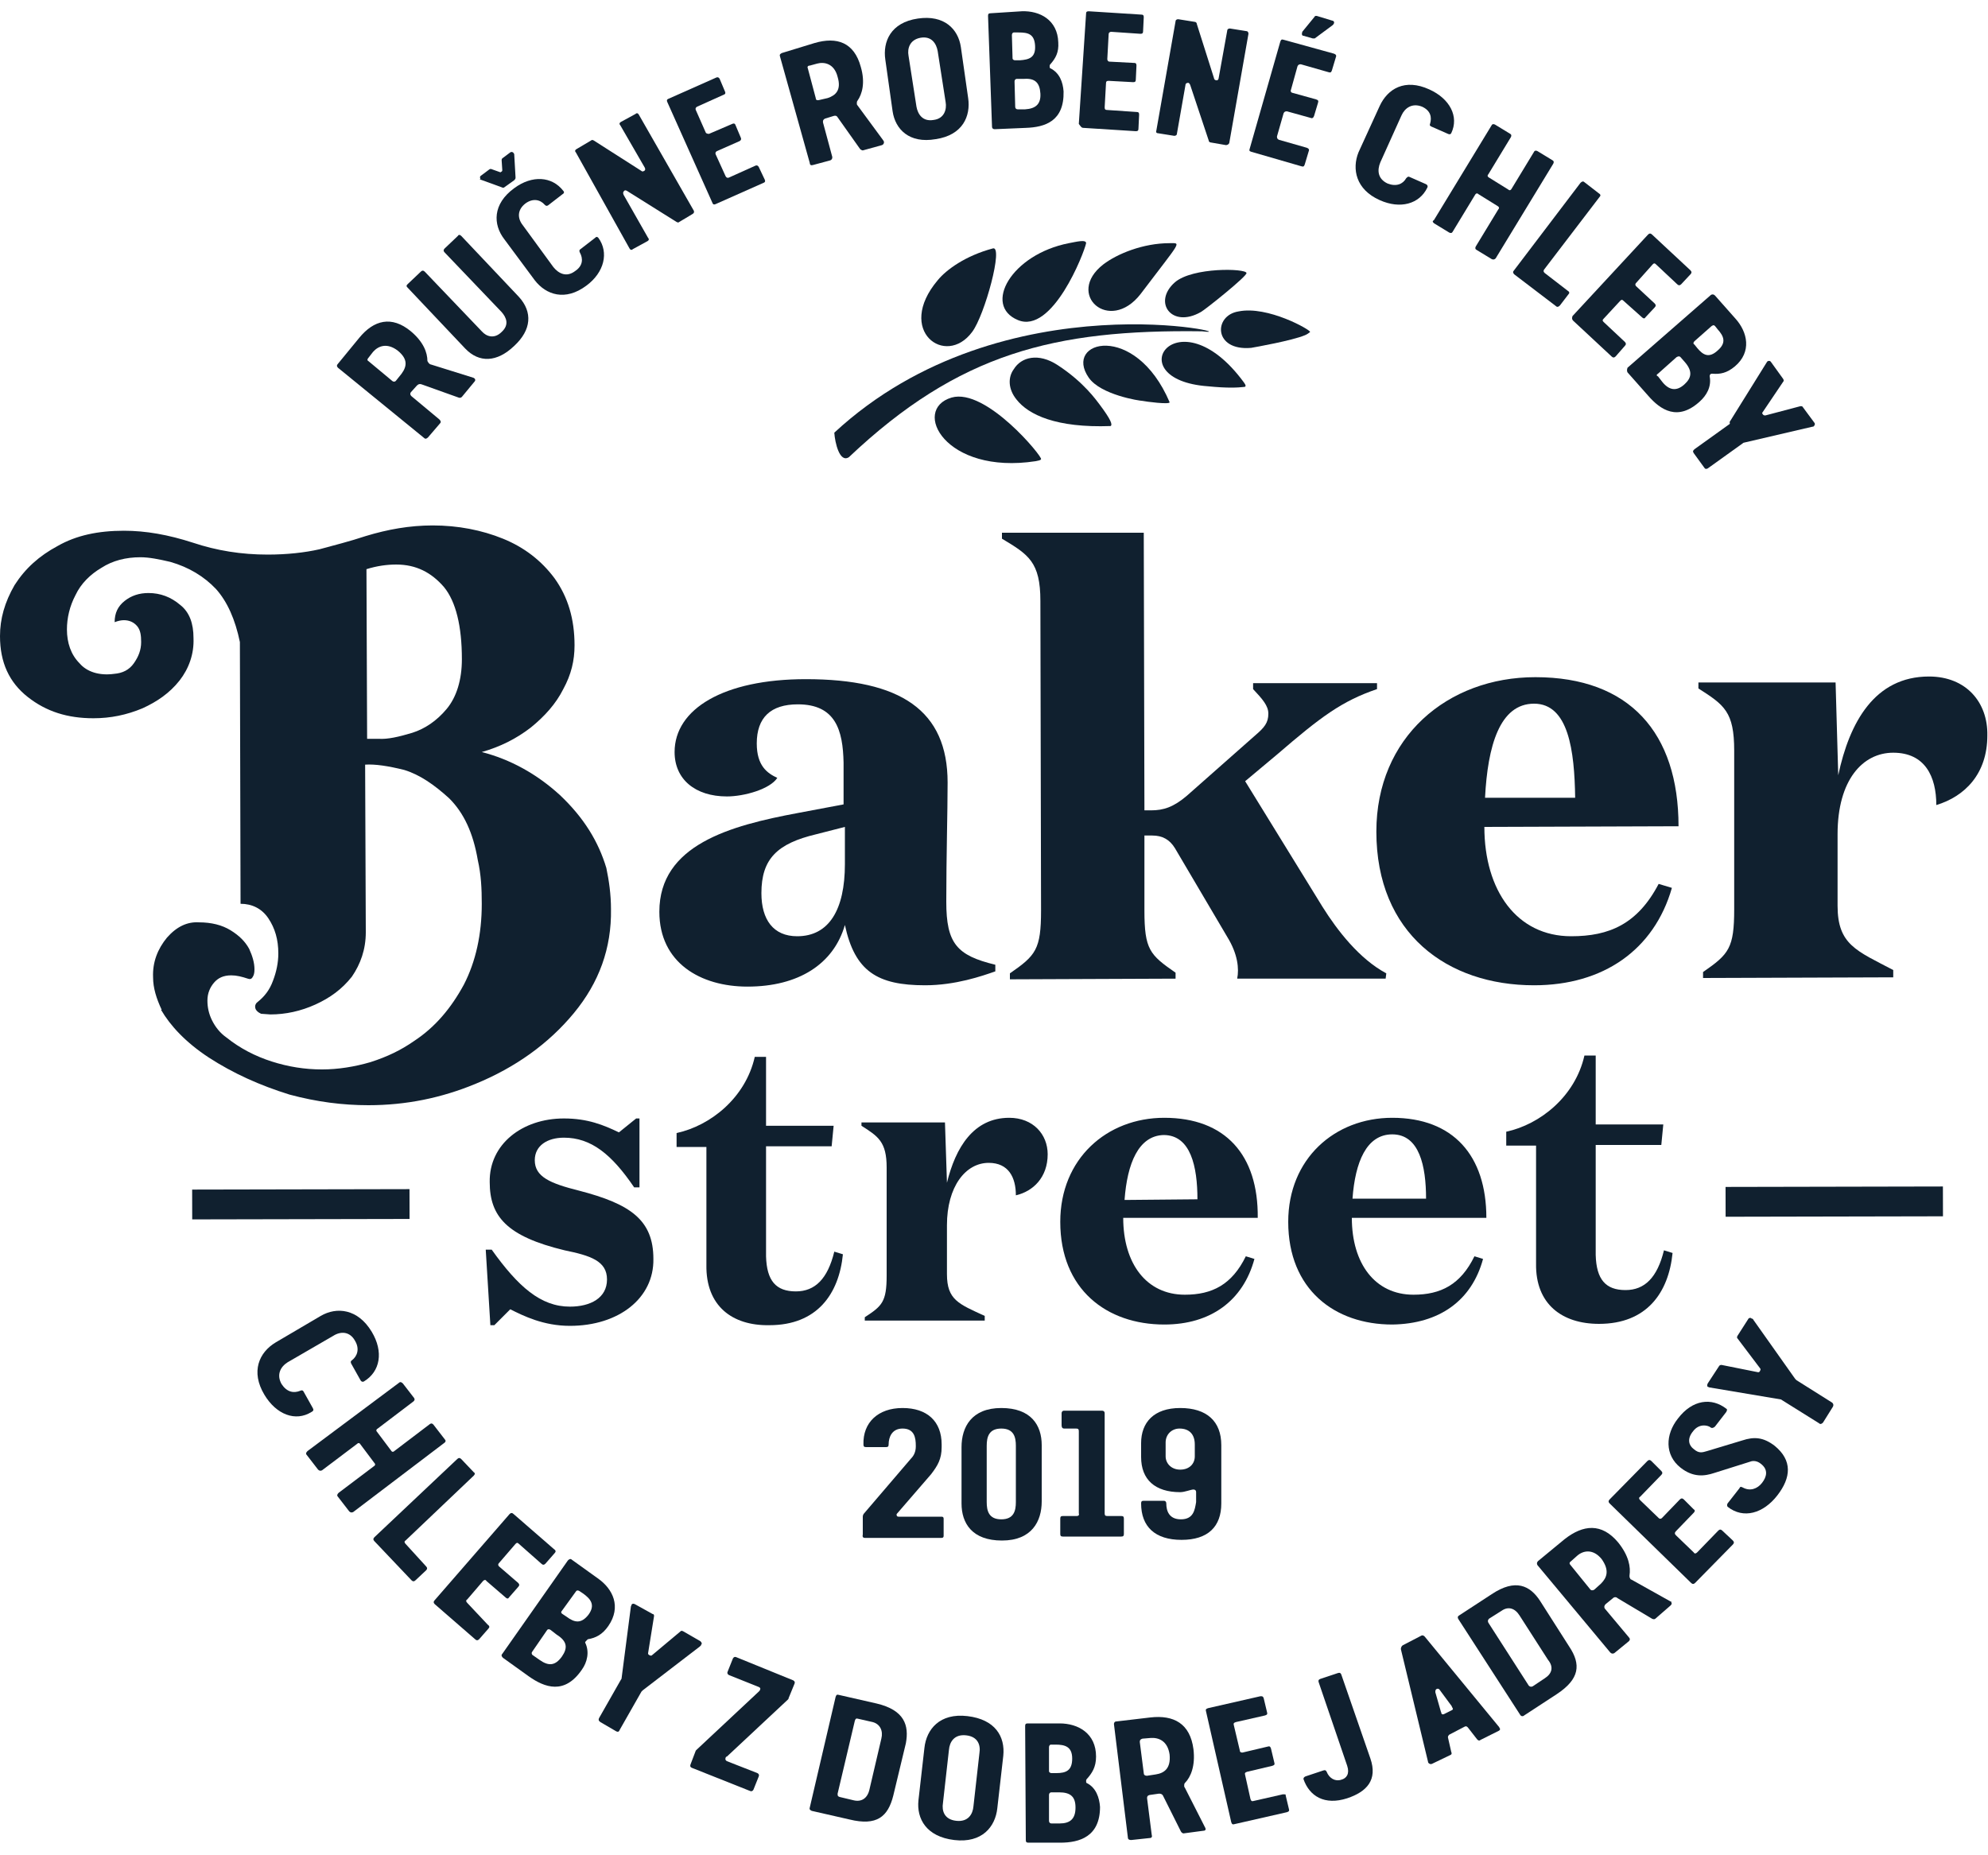 <svg xmlns="http://www.w3.org/2000/svg" version="1.1" id="Vrstva_1" x="0" y="0" viewBox="0 0 300 280" xml:space="preserve" enable-background="new 0 0 300 280" fill="#10202f">
	<path d="M43.7 165.2c4.1 1.1 8 1.6 11.9 1.6 5.7 0 11-1.1 16.1-3.2 6.1-2.5 11.1-6.1 14.9-10.7 3.8-4.6 5.7-9.8 5.6-15.7 0-2.2-0.3-4.3-0.7-6.2 -1.2-4-3.4-7.6-7-11 -3.5-3.2-7.5-5.4-11.8-6.5 2.8-0.8 5.2-2 7.4-3.7 2.1-1.7 3.8-3.6 4.9-5.8 1.2-2.2 1.7-4.3 1.7-6.6 0-4-1-7.3-3-10.1 -2-2.7-4.6-4.7-7.8-6 -3.2-1.3-6.8-2-10.6-2 -3.5 0-6.8 0.6-10.1 1.6 -2.4 0.8-4.8 1.4-7 2 -2.2 0.5-4.9 0.8-7.8 0.8 -4 0-7.7-0.6-11.3-1.8 -3.7-1.2-7.1-1.8-10.4-1.8 -3.9 0-7.2 0.7-10 2.3 -2.8 1.5-4.9 3.4-6.5 5.9C0.7 90.9 0 93.4 0 96c0 4 1.4 7 4.2 9.2 2.8 2.2 6 3.2 9.9 3.2 2.6 0 5-0.5 7.4-1.5 2.2-1 4.1-2.3 5.6-4.2 1.4-1.8 2.2-4 2.1-6.4 0-2.2-0.6-3.9-2-5 -1.4-1.2-3-1.8-4.8-1.8 -1.4 0-2.6 0.4-3.6 1.2 -1 0.8-1.5 1.8-1.5 3.2 0.5-0.2 1-0.3 1.4-0.3 0.8 0 1.5 0.3 2 0.9 0.5 0.6 0.6 1.4 0.6 2.4 0 1.2-0.4 2.2-1.1 3.2 -0.7 1-1.7 1.5-3 1.6 -2.2 0.3-4.1-0.3-5.2-1.6 -1.3-1.3-1.9-3.1-1.9-5.1 0-1.7 0.4-3.5 1.3-5.2 0.8-1.7 2.2-3.1 3.9-4.1 1.7-1.1 3.7-1.6 5.9-1.6 1.3 0 2.8 0.3 4.5 0.7 2.8 0.8 5.1 2.2 6.9 4.1 1.7 1.9 2.9 4.6 3.6 8l0.1 39.5c1.7 0 3.2 0.7 4.2 2.2 1 1.5 1.5 3.2 1.5 5.3 0 1.4-0.3 2.8-0.8 4.1 -0.5 1.4-1.3 2.4-2.3 3.2 -0.3 0.2-0.4 0.5-0.4 0.7 0 0.3 0.1 0.5 0.3 0.7 0.2 0.2 0.4 0.3 0.6 0.4l1.4 0.1c2.3 0 4.6-0.5 6.8-1.5 2.2-1 4-2.3 5.5-4.2 1.3-1.9 2.1-4.1 2.1-6.7l-0.1-25.3c1.5-0.1 3.5 0.2 5.9 0.8 2.3 0.7 4.5 2.2 6.8 4.3 2.2 2.2 3.6 5.2 4.3 9.3 0.5 2.2 0.6 4.3 0.6 6.6 0 4.6-0.9 8.7-2.7 12.2 -1.9 3.5-4.3 6.4-7.5 8.5 -2 1.4-4.1 2.4-6.6 3.2 -2.4 0.7-4.9 1.1-7.3 1.1 -2.6 0-5.1-0.4-7.6-1.2 -2.5-0.8-4.8-2-6.8-3.6 -1-0.7-1.7-1.6-2.2-2.6 -0.5-1-0.7-2-0.7-3 0-1.1 0.4-2 1-2.7 0.6-0.7 1.4-1.1 2.6-1.1 0.8 0 1.6 0.2 2.5 0.5 0.3 0.1 0.5 0.1 0.7-0.2 0.2-0.3 0.3-0.6 0.3-1.2 0-1-0.3-2-0.8-3.1 -0.6-1.1-1.5-2-2.8-2.8 -1.3-0.8-2.9-1.2-4.8-1.2 -1.7-0.1-3.3 0.6-4.8 2.3 -1.4 1.7-2.2 3.7-2.1 6 0 1.6 0.5 3.2 1.3 4.9l-0.1 0c1.4 2.4 3.7 4.9 7.2 7.2C35.2 162 39.2 163.8 43.7 165.2zM67.4 107c-1.5 1.8-3.3 3-5.2 3.6 -2 0.6-3.7 1-5.1 0.9l-1.7 0 -0.1-25.6c1.6-0.5 3.1-0.7 4.5-0.7 3 0 5.3 1.2 7.2 3.4 1.8 2.2 2.7 5.9 2.7 10.9C69.7 102.6 68.9 105.2 67.4 107z"/><path class="st0" d="M139.6 148.7c4.6 0 8.6-1.4 10.6-2.1l0-1c-5.8-1.4-7.4-3.2-7.4-9.5 0-6.9 0.2-13.5 0.2-18 0-10.9-7.1-15.6-21.4-15.6 -12.4 0-19.8 4.5-19.8 11 0 4.1 3.1 6.7 7.9 6.7 2.6 0 6.5-1.1 7.6-2.8 -1.5-0.7-3.1-1.8-3.1-5.2 0-3.9 2.1-5.9 6.2-5.9 5.7 0 6.8 3.9 6.9 8.8l0 6.3 -6.9 1.3c-10.2 1.9-20.9 4.8-20.9 14.9 0 7.7 6.2 11.3 13.3 11.3 7.7 0 13-3.4 14.7-9.3C129 146.6 132.4 148.7 139.6 148.7zM127.5 130.4c0 6.9-2.4 10.9-7.2 10.9 -3.6 0-5.4-2.5-5.4-6.5 0-5.2 2.4-7.5 8.3-8.9l4.3-1.1L127.5 130.4z"/><path class="st0" d="M209.2 146.9c-4.1-2.2-7.4-6.5-9.6-10l-11.7-19 4.9-4.1c6.5-5.6 9.7-8 15-9.8l0-0.9 -18.7 0 0 0.9c1.4 1.5 2.3 2.5 2.3 3.7 0 1.4-0.6 2.1-2 3.3l-10.3 9.1c-2 1.7-3.5 2.2-5.4 2.2l-1 0 -0.1-41.9 -21.4 0 0 0.9c4 2.4 5.8 3.5 5.8 9.4l0.1 46.7c0 5.9-0.8 6.8-4.7 9.5l0 0.9 25-0.1 0-0.9c-3.9-2.7-4.7-3.5-4.7-9.4l0-11.3 1.2 0c1.5 0 2.6 0.6 3.4 1.9l7.9 13.4c1.6 2.6 1.8 4.8 1.5 6.3l22.4 0L209.2 146.9z"/><path class="st0" d="M231.7 102.2c-13.3 0-24 9.1-24 23.3 0 15.4 10.7 23.2 23.8 23.2 10.4 0 18.1-5.3 20.8-14.7l-2-0.6c-3.2 6.1-7.5 7.9-13.2 7.9 -8.2 0-13.1-6.9-13.1-16.5l29.3-0.1C253.3 110.6 245.9 102.2 231.7 102.2zM224.1 120.4c0.4-7.8 2.2-14.2 7.4-14.2 5.2 0 6.1 7.1 6.2 14.2L224.1 120.4z"/><path class="st0" d="M291.1 102.1c-8.2 0-12 6.9-13.7 14.9l-0.4-14 -20.7 0 0 0.9c3.9 2.5 5.4 3.5 5.4 9.4l0 23.9c0 5.9-0.8 6.8-4.7 9.5l0 0.9 28.7-0.1 0-1.1c-5.5-2.9-8.4-3.8-8.4-9.7l0-10.8c0-8.2 3.8-12.3 8.4-12.3 4.8 0 6.5 3.6 6.5 7.9 4.3-1.3 7.7-4.7 7.7-10.5C300 106 296.7 102.1 291.1 102.1z"/><path class="st0" d="M86 197.2c-4.4 0-7.8-3-11.8-8.6l-0.9 0 0.7 11.4 0.6 0 2.4-2.4c2 1 5 2.5 9 2.5 7.4 0 12.7-4.2 12.6-10.1 0-5.9-3.5-8.3-11.2-10.3 -4.4-1.1-6.7-2.1-6.7-4.6 0-2.2 1.9-3.4 4.4-3.4 4.1 0 7.2 2.5 10.6 7.5l0.8 0 0-10.4 -0.5 0 -2.6 2.1c-2.3-1.1-4.7-2.1-8.3-2.1 -6.3 0-11.3 3.9-11.2 9.6 0 5.2 2.6 8.2 11.3 10.3 3.9 0.8 6.4 1.6 6.4 4.4C91.6 195.9 89.1 197.2 86 197.2z"/><path class="st0" d="M116.1 200c7.2 0 10.5-4.7 11.1-10.7l-1.3-0.4c-1 4.1-2.9 6-5.8 6 -3 0-4.4-1.6-4.5-5.3l0-16.6 9.9 0 0.3-3.1 -10.2 0 0-10.4 -1.7 0c-1.4 6.2-6.7 10.4-11.8 11.5l0 2.1 4.5 0 0 17.8C106.5 197.1 110.5 200.1 116.1 200z"/><path class="st0" d="M152.3 168.7c-5.4 0-8.1 4.5-9.4 9.8l-0.3-9.1 -12.6 0 0 0.5c2.5 1.6 3.8 2.4 3.8 6.3l0 16.3c0 4-0.7 4.6-3.3 6.3l0 0.5 18.1 0 0-0.7c-3.9-1.8-5.7-2.4-5.7-6.3l0-7.4c0-5.8 2.8-9.4 6.3-9.4 3 0 4.1 2.2 4.1 4.9 2.6-0.6 4.8-2.7 4.8-6.2C158.1 171.2 155.9 168.7 152.3 168.7z"/><path class="st0" d="M175.7 168.7c-8.7 0-15.7 6.2-15.7 15.7 0 10.2 7 15.5 15.7 15.5 7 0 11.9-3.6 13.6-9.9l-1.3-0.4c-2.1 4.3-5.1 5.8-9.2 5.8 -5.8 0-9.3-4.7-9.3-11.6l20.3 0C189.9 174.3 184.9 168.7 175.7 168.7zM169.7 181.1c0.4-5.5 2.1-9.7 5.9-9.8 4.1 0 5.1 4.8 5.1 9.7L169.7 181.1z"/><path class="st0" d="M223.8 190l-1.3-0.4c-2.1 4.3-5.1 5.8-9.2 5.8 -5.8 0-9.3-4.7-9.3-11.6l20.3 0c0-9.4-5-15.1-14.2-15.1 -8.7 0-15.7 6.2-15.7 15.7 0 10.2 7 15.5 15.7 15.5C217.2 199.8 222.1 196.3 223.8 190zM210.1 171.2c4.1 0 5.1 4.8 5.1 9.7l-11.1 0C204.5 175.4 206.2 171.2 210.1 171.2z"/><path class="st0" d="M241.3 199.8c7.2 0 10.5-4.7 11.1-10.7l-1.3-0.4c-1 4.1-2.9 6-5.8 6 -3 0-4.4-1.6-4.5-5.3l0-16.6 9.9 0 0.3-3.1 -10.2 0 0-10.4 -1.7 0c-1.4 6.2-6.7 10.4-11.8 11.5l0 2.1 4.5 0 0 17.8C231.7 196.8 235.7 199.8 241.3 199.8z"/><path class="st0" d="M64 66.1c0.2 0.2 0.4 0.1 0.6-0.1l1.8-2.1c0.2-0.2 0.1-0.4-0.1-0.6l-4.2-3.5c-0.1-0.1-0.3-0.3-0.1-0.6l0.9-1c0.2-0.2 0.4-0.3 0.7-0.2l5.6 2c0.2 0.1 0.4 0 0.5-0.1l1.9-2.3c0.2-0.2 0.1-0.4 0-0.5 -0.1 0-0.1-0.1-0.2-0.1L65 55c-0.1 0-0.2-0.1-0.3-0.2 -0.1-0.1-0.1-0.2-0.2-0.3 0-1.3-0.6-2.9-2.5-4.5 -2.9-2.4-5.6-1.7-7.8 1l-3.2 3.9c-0.2 0.2-0.2 0.4 0 0.6L64 66.1zM55.6 54l0.7-0.9c0.8-0.9 2.1-1.4 3.7-0.2 1.6 1.3 1.4 2.4 0.6 3.5l-0.8 1c-0.2 0.3-0.5 0.2-0.6 0.1l-3.6-3C55.4 54.4 55.4 54.2 55.6 54z"/><path class="st0" d="M70.2 52.6c2.1 2.2 4.8 2.1 7.4-0.4 2.6-2.4 2.8-5.1 0.7-7.4l-8.7-9.2c-0.2-0.2-0.4-0.2-0.5 0l-2 1.9c-0.2 0.2-0.2 0.4 0 0.6l8.6 9c0.7 0.8 1.2 1.9 0 3 -1.1 1.1-2.3 0.7-3-0.1l-8.6-9c-0.2-0.2-0.4-0.2-0.6 0l-2 1.9c-0.2 0.2-0.2 0.3 0 0.5L70.2 52.6z"/><path class="st0" d="M72.5 27.1l3.3 1.2c0.1 0.1 0.3 0 0.4-0.1l1.4-1c0.1-0.1 0.2-0.2 0.2-0.4l-0.2-3.5c0-0.1-0.1-0.2-0.1-0.2 -0.1-0.2-0.4-0.2-0.5-0.1l-1.2 0.9c-0.1 0.1-0.1 0.2-0.1 0.3l0.1 1.5c0 0.1-0.1 0.2-0.1 0.2 -0.1 0-0.1 0.1-0.2 0.1l-1.4-0.5c-0.1 0-0.2 0-0.3 0.1l-1.2 0.9c-0.2 0.1-0.2 0.3-0.1 0.5C72.3 27 72.4 27 72.5 27.1z"/><path class="st0" d="M76.1 36.1l4.6 6.2c1.7 2.2 4.6 3.2 7.8 0.8 2.7-2 3.4-5 1.8-7.2 -0.2-0.2-0.3-0.2-0.5 0l-2.2 1.7c-0.2 0.1-0.2 0.3-0.1 0.5 0.5 0.9 0.5 2-0.7 2.8 -1.3 1-2.5 0.4-3.3-0.6L78.9 34c-0.8-1-0.9-2.3 0.4-3.3 1.1-0.8 2.2-0.6 2.9 0.2 0.2 0.2 0.3 0.2 0.5 0.1l2.2-1.7c0.2-0.1 0.3-0.3 0.1-0.5 -1.7-2.2-4.7-2.4-7.4-0.4C74.3 30.8 74.4 33.9 76.1 36.1z"/><path class="st0" d="M95 37.5c0.1 0.2 0.3 0.3 0.5 0.1l2.2-1.2c0.2-0.1 0.3-0.3 0.1-0.5l-3.7-6.5C94 29.1 94 29 94.2 28.8c0.1-0.1 0.2-0.1 0.4 0l7.5 4.7c0.2 0.1 0.3 0.1 0.4 0l2-1.2c0.2-0.1 0.3-0.3 0.2-0.5l-8.3-14.5c-0.1-0.2-0.3-0.3-0.5-0.1l-2.2 1.2c-0.2 0.1-0.3 0.3-0.1 0.5l3.7 6.4c0.1 0.2 0.1 0.4-0.1 0.5 -0.2 0.1-0.3 0.1-0.4 0l-7.2-4.6c-0.2-0.1-0.3-0.1-0.4 0l-2.2 1.3c-0.2 0.1-0.3 0.3-0.1 0.5L95 37.5z"/><path class="st0" d="M107.5 30.6c0.1 0.3 0.3 0.3 0.5 0.2l7.2-3.2c0.3-0.1 0.3-0.3 0.2-0.5l-0.9-1.9c-0.1-0.2-0.3-0.3-0.5-0.2l-4 1.8c-0.2 0.1-0.4 0-0.5-0.2l-1.5-3.3c-0.1-0.2 0-0.4 0.2-0.5l3.4-1.5c0.2-0.1 0.3-0.3 0.2-0.5l-0.8-1.9c-0.1-0.3-0.3-0.3-0.5-0.2l-3.5 1.5c-0.1 0-0.4 0-0.5-0.2l-1.5-3.4c-0.1-0.2 0-0.4 0.2-0.5l4-1.8c0.3-0.1 0.3-0.3 0.2-0.5l-0.8-1.9c-0.1-0.2-0.3-0.3-0.5-0.2l-7.2 3.2c-0.3 0.1-0.3 0.3-0.2 0.5L107.5 30.6z"/><path class="st0" d="M122.7 24.9l2.6-0.7c0.2-0.1 0.3-0.2 0.3-0.5l-1.4-5.2c0-0.1-0.1-0.4 0.3-0.6l1.3-0.4c0.3-0.1 0.5 0 0.6 0.2l3.4 4.8c0.1 0.1 0.3 0.2 0.4 0.2l2.9-0.8c0.2-0.1 0.3-0.2 0.3-0.5 0-0.1-0.1-0.1-0.1-0.2l-3.9-5.3c-0.1-0.1-0.1-0.2-0.1-0.3 0-0.1 0-0.3 0.1-0.4 0.7-1 1.2-2.7 0.5-5.1 -1-3.7-3.6-4.6-7-3.6L118 8c-0.2 0.1-0.4 0.2-0.3 0.5l4.5 16.1C122.2 24.9 122.4 25 122.7 24.9zM122.2 9.9l1.1-0.3c1.1-0.3 2.6 0 3.1 2 0.6 2-0.3 2.8-1.5 3.2l-1.3 0.3c-0.4 0.1-0.5-0.1-0.5-0.3l-1.2-4.5C121.8 10.1 121.9 9.9 122.2 9.9z"/><path class="st0" d="M134.7 16.8c0.4 2.7 2.5 4.9 6.5 4.2 4.1-0.6 5.3-3.5 4.9-6.2L145 7.1c-0.4-2.7-2.5-4.9-6.5-4.3 -4.1 0.6-5.3 3.5-4.9 6.2L134.7 16.8zM138.9 5.7c1.7-0.3 2.4 0.9 2.6 2l1.2 7.7c0.2 1.1-0.2 2.5-1.8 2.7 -1.7 0.3-2.4-0.9-2.6-2l-1.2-7.7C136.9 7.3 137.3 6 138.9 5.7z"/><path class="st0" d="M150.1 19.5l4.7-0.2c2.9-0.1 5.8-1 5.7-5.5 -0.1-1.4-0.6-2.8-2-3.5 -0.1 0-0.1-0.2-0.1-0.3 0-0.1 0-0.2 0.1-0.3 0.8-0.9 1.3-1.8 1.2-3.3 -0.1-3.4-2.8-4.8-5.5-4.7L149.5 2c-0.3 0-0.4 0.1-0.4 0.4l0.6 16.7C149.7 19.4 149.9 19.5 150.1 19.5zM157 14.1c0.1 1.6-0.7 2.3-2.3 2.4l-1.1 0c-0.3 0-0.4-0.2-0.4-0.4l-0.1-3.8c0-0.2 0.1-0.4 0.4-0.4l1.1 0C156.2 11.8 156.9 12.5 157 14.1zM153 4.9l0.7 0c1.4 0 2.4 0.2 2.5 2 0.1 1.8-0.9 2.1-2.3 2.2l-0.7 0c-0.2 0-0.4-0.1-0.4-0.3l-0.1-3.5C152.7 5.1 152.8 4.9 153 4.9z"/><path class="st0" d="M163.5 19.3l7.9 0.5c0.3 0 0.4-0.1 0.4-0.4l0.1-2.1c0-0.3-0.1-0.4-0.4-0.4l-4.4-0.3c-0.3 0-0.4-0.1-0.4-0.4l0.2-3.6c0-0.3 0.1-0.4 0.4-0.4l3.7 0.2c0.3 0 0.4-0.1 0.4-0.4l0.1-2.1c0-0.3-0.1-0.4-0.3-0.4l-3.8-0.2c-0.1 0-0.3-0.1-0.3-0.4l0.2-3.7c0-0.3 0.2-0.4 0.4-0.4l4.4 0.3c0.3 0 0.4-0.1 0.4-0.4l0.1-2.1c0-0.3-0.1-0.4-0.4-0.4l-7.9-0.5c-0.3 0-0.4 0.1-0.4 0.3l-1.1 16.7C163.1 19.1 163.2 19.3 163.5 19.3z"/><path class="st0" d="M174.7 20.1l2.5 0.4c0.2 0 0.4-0.1 0.4-0.3l1.3-7.4c0-0.2 0.2-0.3 0.4-0.3 0.1 0 0.2 0.1 0.3 0.3l2.8 8.4c0 0.2 0.2 0.3 0.3 0.3l2.3 0.4c0.2 0 0.4-0.1 0.5-0.3l2.9-16.5c0-0.2-0.1-0.4-0.3-0.4l-2.5-0.4c-0.2 0-0.4 0.1-0.4 0.3l-1.3 7.2c0 0.2-0.2 0.4-0.4 0.3 -0.2 0-0.3-0.2-0.3-0.3l-2.6-8.2c0-0.2-0.2-0.3-0.3-0.3l-2.5-0.4c-0.2 0-0.4 0.1-0.4 0.3l-2.9 16.5C174.4 19.9 174.5 20.1 174.7 20.1z"/><path class="st0" d="M196.7 5.4l1.4 0.4c0.1 0 0.2 0 0.3 0l2.7-2c0.1-0.1 0.2-0.2 0.2-0.3 0.1-0.2-0.1-0.4-0.3-0.4l-2.3-0.7c-0.2 0-0.3 0-0.3 0.1l-1.8 2.2c-0.1 0.1-0.1 0.2-0.1 0.2C196.4 5.2 196.5 5.4 196.7 5.4z"/><path class="st0" d="M188.8 22.9l7.6 2.2c0.3 0.1 0.4 0 0.5-0.3l0.6-2c0.1-0.2 0-0.4-0.3-0.5l-4.2-1.2c-0.2-0.1-0.3-0.2-0.3-0.5l1-3.5c0.1-0.2 0.2-0.3 0.5-0.3l3.6 1c0.2 0.1 0.4 0 0.5-0.3l0.6-2c0.1-0.3 0-0.4-0.3-0.5l-3.6-1c-0.1 0-0.3-0.2-0.2-0.4l1-3.6c0.1-0.2 0.2-0.3 0.5-0.3l4.2 1.2c0.3 0.1 0.4 0 0.5-0.3l0.6-2c0.1-0.2 0-0.4-0.3-0.5L193.7 6c-0.3-0.1-0.4 0-0.5 0.3l-4.6 16.1C188.5 22.7 188.5 22.8 188.8 22.9z"/><path class="st0" d="M208.2 30.2c3.1 1.4 6 0.6 7.2-1.9 0.1-0.2 0-0.4-0.2-0.5l-2.5-1.1c-0.2-0.1-0.3 0-0.5 0.2 -0.5 0.9-1.5 1.3-2.8 0.8 -1.5-0.7-1.6-2-1.1-3.2l3.2-7.1c0.5-1.1 1.6-1.9 3.1-1.3 1.3 0.6 1.5 1.6 1.2 2.6 -0.1 0.2 0 0.3 0.2 0.4l2.5 1.1c0.2 0.1 0.4 0.1 0.5-0.1 1.2-2.5-0.2-5.2-3.3-6.6 -3.7-1.7-6.3-0.1-7.5 2.5l-3.2 7C204 25.5 204.6 28.6 208.2 30.2z"/><path class="st0" d="M216.4 33.7l2.3 1.4c0.2 0.1 0.4 0.1 0.5-0.1l3.4-5.6c0.1-0.2 0.3-0.3 0.5-0.1l2.9 1.8c0.2 0.1 0.3 0.3 0.1 0.5l-3.4 5.6c-0.1 0.2-0.1 0.4 0.1 0.5l2.3 1.4c0.2 0.1 0.4 0.1 0.6-0.1l8.7-14.3c0.1-0.2 0.1-0.4-0.1-0.5l-2.3-1.4c-0.2-0.1-0.4-0.1-0.5 0.1l-3.4 5.6c-0.1 0.2-0.3 0.3-0.5 0.1l-2.9-1.8c-0.2-0.1-0.3-0.3-0.1-0.5l3.4-5.6c0.1-0.2 0.1-0.4-0.1-0.5l-2.3-1.4c-0.2-0.1-0.4-0.1-0.5 0.1l-8.7 14.3C216.1 33.4 216.2 33.5 216.4 33.7z"/><path class="st0" d="M228.5 41.4l6.3 4.8c0.2 0.2 0.4 0.1 0.6-0.1l1.3-1.7c0.2-0.2 0.1-0.4-0.1-0.5l-3.5-2.7c-0.2-0.2-0.2-0.3-0.1-0.5l8.4-11c0.2-0.2 0.1-0.4-0.1-0.5l-2.2-1.7c-0.2-0.2-0.4-0.1-0.6 0.1l-10.1 13.3C228.3 41 228.3 41.2 228.5 41.4z"/><path class="st0" d="M237.4 48.4l5.8 5.4c0.2 0.2 0.4 0.2 0.6 0l1.4-1.6c0.2-0.2 0.2-0.4 0-0.6l-3.2-3c-0.2-0.2-0.2-0.3 0-0.5l2.5-2.7c0.2-0.2 0.3-0.2 0.5 0l2.8 2.5c0.2 0.2 0.4 0.2 0.5 0l1.4-1.5c0.2-0.2 0.2-0.4 0-0.6l-2.8-2.6c-0.1-0.1-0.2-0.3 0-0.5l2.5-2.8c0.2-0.2 0.3-0.2 0.5 0l3.2 3c0.2 0.2 0.4 0.2 0.6 0l1.4-1.5c0.2-0.2 0.2-0.4 0-0.6l-5.8-5.4c-0.2-0.2-0.4-0.2-0.6 0l-11.4 12.3C237.2 48 237.2 48.2 237.4 48.4z"/><path class="st0" d="M245.6 56.2l3.1 3.5c1.9 2.2 4.5 3.9 7.8 0.9 1-0.9 1.8-2.2 1.5-3.8 0-0.1 0-0.2 0.1-0.3 0.1-0.1 0.1-0.1 0.3-0.1 1.2 0.1 2.2-0.1 3.4-1.1 2.6-2.2 1.9-5.2 0.1-7.2l-3.1-3.5c-0.2-0.2-0.4-0.2-0.6-0.1l-12.6 11C245.5 55.8 245.5 56 245.6 56.2zM255.7 51.5l2.6-2.3c0.2-0.1 0.3-0.2 0.5 0l0.4 0.5c0.9 1 1.4 2 0 3.2 -1.3 1.2-2.2 0.7-3.1-0.4l-0.4-0.5C255.5 51.9 255.5 51.7 255.7 51.5zM250.2 56.4l2.8-2.5c0.2-0.1 0.4-0.2 0.6 0l0.7 0.8c1.1 1.3 1 2.3-0.1 3.3 -1.2 1.1-2.3 0.9-3.3-0.3l-0.7-0.9C249.9 56.7 250 56.5 250.2 56.4z"/><path class="st0" d="M261 64l-5.3 3.8c-0.2 0.2-0.3 0.3-0.1 0.6l1.6 2.2c0.1 0.2 0.3 0.2 0.5 0.1l5.3-3.8c0 0 0.1-0.1 0.2-0.1l10.3-2.4c0.1 0 0.2 0 0.2-0.1 0.1 0 0.1-0.1 0.1-0.1 0.1-0.1 0.1-0.3 0-0.4l-1.7-2.3c-0.1-0.2-0.2-0.2-0.4-0.2l-5.3 1.4c-0.1 0-0.3 0-0.4-0.2 -0.1-0.1-0.1-0.2 0-0.3l3.1-4.6c0.1-0.1 0.1-0.2 0-0.4l-1.8-2.5c-0.1-0.2-0.3-0.3-0.5-0.2 -0.1 0-0.1 0.1-0.2 0.2l-5.6 9C261.1 63.9 261 64 261 64z"/><path class="st0" d="M47.2 212.5l-1.4-2.5c-0.1-0.2-0.3-0.2-0.5-0.1 -1 0.4-2 0.2-2.8-1 -0.8-1.4-0.2-2.6 0.9-3.3l6.9-4c1.1-0.7 2.5-0.7 3.3 0.8 0.7 1.2 0.3 2.3-0.5 2.9 -0.2 0.1-0.2 0.3-0.1 0.5l1.4 2.5c0.1 0.2 0.3 0.3 0.5 0.2 2.5-1.5 3-4.5 1.2-7.5 -2.1-3.5-5.3-3.8-7.7-2.4l-6.8 4c-2.5 1.5-3.8 4.4-1.7 7.9 1.8 3 4.7 4.1 7.1 2.6C47.4 212.9 47.3 212.7 47.2 212.5z"/><path class="st0" d="M67.1 217.2l-1.7-2.2c-0.2-0.2-0.3-0.2-0.5-0.1l-5.4 4.1c-0.2 0.2-0.4 0.1-0.5-0.1l-2.1-2.8c-0.2-0.2-0.1-0.4 0.1-0.5l5.4-4.1c0.2-0.2 0.2-0.3 0.1-0.5l-1.7-2.2c-0.2-0.2-0.4-0.3-0.6-0.1L46.4 219c-0.2 0.2-0.3 0.4-0.1 0.6l1.7 2.2c0.2 0.2 0.4 0.2 0.6 0.1l5.3-4c0.2-0.2 0.4-0.1 0.5 0.1l2.1 2.8c0.2 0.2 0.1 0.4-0.1 0.5l-5.3 4c-0.2 0.2-0.3 0.4-0.1 0.6l1.7 2.2c0.2 0.2 0.4 0.2 0.6 0.1l13.7-10.4C67.3 217.6 67.3 217.4 67.1 217.2z"/><path class="st0" d="M61.2 233c-0.2-0.2-0.2-0.4 0-0.5l10.3-9.8c0.2-0.2 0.2-0.4 0-0.5l-1.9-2c-0.2-0.2-0.4-0.2-0.6 0l-12.5 11.8c-0.2 0.2-0.2 0.4 0 0.6l5.6 5.9c0.2 0.2 0.4 0.2 0.6 0l1.6-1.5c0.2-0.2 0.2-0.4 0-0.6L61.2 233z"/><path class="st0" d="M70.5 241.9c-0.2-0.2-0.2-0.4 0-0.5l2.4-2.8c0.2-0.2 0.4-0.2 0.5 0l2.9 2.5c0.2 0.2 0.4 0.2 0.5 0l1.4-1.6c0.2-0.2 0.2-0.4 0-0.6l-2.9-2.5c-0.1-0.1-0.2-0.3 0-0.5l2.5-2.9c0.2-0.2 0.3-0.2 0.5 0l3.4 3c0.2 0.2 0.4 0.2 0.6 0l1.4-1.6c0.2-0.2 0.2-0.4-0.1-0.6l-6.1-5.3c-0.2-0.2-0.4-0.2-0.6 0l-11.3 13c-0.2 0.2-0.2 0.4 0 0.6l6.1 5.3c0.2 0.2 0.4 0.2 0.6 0l1.4-1.6c0.2-0.2 0.2-0.4-0.1-0.6L70.5 241.9z"/><path class="st0" d="M88.5 247.6c0.1-0.1 0.1-0.1 0.2-0.2 1.2-0.2 2.2-0.7 3.1-2 2-2.9 0.7-5.6-1.6-7.2l-3.9-2.8c-0.2-0.2-0.4-0.1-0.6 0.1l-9.9 14.1c-0.2 0.2-0.1 0.4 0.1 0.6l3.9 2.8c2.4 1.7 5.4 2.8 8-1 0.8-1.1 1.2-2.7 0.5-4.1C88.3 247.8 88.4 247.7 88.5 247.6zM84.8 250c-1 1.4-2 1.5-3.4 0.5l-1-0.7c-0.2-0.1-0.2-0.4-0.1-0.5l2.2-3.2c0.1-0.2 0.3-0.3 0.6-0.1l0.9 0.7C85.6 247.7 85.7 248.7 84.8 250zM85.5 244l-0.6-0.4c-0.2-0.1-0.3-0.3-0.1-0.5l2.1-2.9c0.1-0.2 0.3-0.2 0.5-0.1l0.6 0.4c1.1 0.8 1.9 1.7 0.8 3.2C87.7 245.1 86.7 244.9 85.5 244z"/><path class="st0" d="M105.8 248.3c0-0.1 0-0.1 0.1-0.2 0-0.2-0.1-0.3-0.2-0.4l-2.6-1.5c-0.2-0.1-0.3-0.1-0.4 0l-4.3 3.6c-0.1 0.1-0.2 0.1-0.4 0 -0.2-0.1-0.2-0.2-0.2-0.3l0.9-5.6c0-0.1 0-0.3-0.2-0.3l-2.7-1.5c-0.2-0.1-0.4-0.1-0.5 0.1 0 0.1-0.1 0.2-0.1 0.3l-1.4 10.8c0 0.1-0.1 0.2-0.1 0.2l-3.3 5.8c-0.1 0.2-0.1 0.4 0.2 0.6l2.4 1.4c0.2 0.1 0.4 0.1 0.5-0.2l3.3-5.8c0 0 0.1-0.1 0.2-0.2l8.6-6.6C105.7 248.4 105.8 248.3 105.8 248.3z"/><path class="st0" d="M111.1 250.1c-0.2-0.1-0.4 0-0.5 0.2l-0.8 2c-0.1 0.2 0 0.4 0.2 0.5l4.5 1.8c0.2 0.1 0.3 0.2 0.2 0.4 0 0.1-0.1 0.2-0.2 0.3l-9.3 8.7c-0.1 0.1-0.1 0.1-0.2 0.2l-0.8 2.1c-0.1 0.3 0 0.4 0.2 0.5l8.8 3.5c0.2 0.1 0.4 0 0.5-0.2l0.8-2c0.1-0.2 0-0.4-0.2-0.5l-4.6-1.8c-0.2-0.1-0.3-0.3-0.2-0.5 0-0.1 0.1-0.2 0.2-0.2l9.2-8.6c0.1-0.1 0.1-0.1 0.1-0.2l0.9-2.2c0.1-0.2 0-0.4-0.2-0.5L111.1 250.1z"/><path class="st0" d="M132.3 257.1l-5.7-1.3c-0.3-0.1-0.4 0-0.5 0.3l-3.9 16.7c-0.1 0.3 0.1 0.4 0.3 0.5l5.7 1.3c4.1 1 5.8-0.4 6.6-3.6l1.9-7.9C137.2 260.4 136.5 258.1 132.3 257.1zM133 262.4l-1.8 7.7c-0.3 1.3-1.2 1.9-2.4 1.6l-2.1-0.5c-0.3-0.1-0.3-0.2-0.3-0.5l2.6-11c0.1-0.3 0.2-0.4 0.5-0.3l2.2 0.5C132.8 260.2 133.3 261.2 133 262.4z"/><path class="st0" d="M146 259c-4.2-0.5-6.2 2-6.5 4.8l-0.9 7.9c-0.3 2.8 1.2 5.5 5.4 6 4.2 0.5 6.2-2 6.5-4.8l0.9-7.9C151.7 262.1 150.2 259.5 146 259zM146.9 272.6c-0.1 1.2-0.8 2.4-2.6 2.2 -1.8-0.2-2.2-1.5-2-2.7l0.9-8c0.1-1.2 0.8-2.4 2.6-2.2 1.8 0.2 2.2 1.5 2 2.7L146.9 272.6z"/><path class="st0" d="M164 269.1c-0.1 0-0.1-0.2-0.1-0.3 0-0.1 0-0.2 0.1-0.3 0.8-0.9 1.4-1.8 1.4-3.4 0-3.5-2.7-5-5.5-5l-4.8 0c-0.3 0-0.4 0.1-0.4 0.4l0.1 17.2c0 0.3 0.1 0.4 0.4 0.4l4.8 0c2.9 0 6-0.9 6-5.4C165.9 271.3 165.4 269.8 164 269.1zM158.3 263.7c0-0.2 0.1-0.4 0.3-0.4l0.7 0c1.4 0 2.5 0.3 2.5 2.1 0 1.8-0.9 2.2-2.4 2.2l-0.7 0c-0.2 0-0.4-0.1-0.4-0.3L158.3 263.7zM159.9 275.2l-1.2 0c-0.3 0-0.4-0.2-0.4-0.4l0-3.9c0-0.2 0.1-0.4 0.4-0.4l1.1 0c1.8 0 2.5 0.7 2.5 2.3C162.3 274.5 161.5 275.2 159.9 275.2z"/><path class="st0" d="M178.8 269.8c-0.1-0.1-0.1-0.2-0.1-0.3 0-0.1 0-0.3 0.1-0.4 0.9-0.9 1.6-2.6 1.3-5.1 -0.5-3.9-3-5.2-6.5-4.8l-5.1 0.6c-0.3 0-0.4 0.2-0.4 0.4l2.1 17.1c0 0.3 0.2 0.4 0.5 0.4l2.8-0.3c0.3 0 0.4-0.2 0.3-0.5l-0.7-5.5c0-0.2 0-0.4 0.4-0.5l1.4-0.2c0.3 0 0.5 0.1 0.6 0.3l2.7 5.4c0.1 0.2 0.3 0.3 0.4 0.3l3-0.4c0.3 0 0.4-0.2 0.3-0.4 0-0.1-0.1-0.1-0.1-0.2L178.8 269.8zM174.4 267.8l-1.3 0.2c-0.4 0-0.5-0.2-0.5-0.4l-0.6-4.7c0-0.3 0.1-0.4 0.4-0.5l1.2-0.1c1.2-0.1 2.6 0.4 2.9 2.5C176.7 266.9 175.7 267.6 174.4 267.8z"/><path class="st0" d="M193.6 270.8l-4.4 1c-0.3 0.1-0.4 0-0.5-0.3l-0.8-3.6c-0.1-0.3 0-0.4 0.3-0.5l3.8-0.9c0.3-0.1 0.4-0.2 0.3-0.5l-0.5-2.1c-0.1-0.3-0.2-0.4-0.5-0.3l-3.8 0.9c-0.1 0-0.4 0-0.4-0.3l-0.9-3.8c-0.1-0.3 0-0.4 0.3-0.5l4.4-1c0.3-0.1 0.4-0.2 0.3-0.5l-0.5-2.1c-0.1-0.3-0.2-0.3-0.5-0.3l-7.9 1.8c-0.3 0.1-0.4 0.2-0.3 0.5l3.8 16.7c0.1 0.3 0.2 0.4 0.5 0.3l7.9-1.8c0.3-0.1 0.4-0.2 0.3-0.5l-0.5-2.1C194.1 270.8 193.9 270.8 193.6 270.8z"/><path class="st0" d="M202.4 252.7c-0.1-0.2-0.2-0.3-0.5-0.2l-2.7 0.9c-0.2 0.1-0.3 0.2-0.2 0.5l4.3 12.6c0.4 1.2-0.1 1.9-0.9 2.1 -0.9 0.3-1.8-0.2-2.2-1.2 -0.1-0.2-0.2-0.3-0.5-0.2l-2.7 0.9c-0.2 0.1-0.3 0.2-0.3 0.4 0.9 2.6 3.2 4 6.6 2.9 3-1 4.6-2.8 3.5-6L202.4 252.7z"/><path class="st0" d="M226.1 260.5L215 247c-0.1-0.1-0.3-0.3-0.6-0.1l-2.7 1.4c-0.3 0.2-0.3 0.5-0.3 0.6l4.1 17c0 0.1 0 0.1 0.1 0.2 0.1 0.1 0.3 0.2 0.5 0.1l2.7-1.3c0.3-0.1 0.3-0.3 0.2-0.5l-0.5-2.2c0-0.2 0.1-0.3 0.2-0.4l2.3-1.2c0.2-0.1 0.3-0.1 0.5 0.1l1.4 1.8c0.1 0.1 0.3 0.3 0.5 0.1l2.8-1.4c0.2-0.1 0.2-0.3 0.1-0.4C226.2 260.6 226.2 260.6 226.1 260.5zM219.1 258.1l-1.2 0.6c-0.2 0.1-0.4 0-0.4-0.2 0-0.1-0.1-0.2-0.1-0.3l-0.8-2.8c0-0.2 0-0.4 0.2-0.5 0.2-0.1 0.4 0 0.5 0.2l1.7 2.3c0.1 0.1 0.1 0.2 0.1 0.2C219.3 257.9 219.3 258 219.1 258.1z"/><path class="st0" d="M232.4 241.6c-1.5-2.3-3.7-3.4-7.3-1l-4.9 3.2c-0.2 0.1-0.3 0.3-0.1 0.6l9.3 14.4c0.1 0.2 0.4 0.3 0.6 0.1l4.9-3.2c3.5-2.3 3.7-4.5 1.9-7.2L232.4 241.6zM233.1 253.3l-1.8 1.2c-0.2 0.1-0.4 0.1-0.6-0.1l-6.1-9.5c-0.1-0.2-0.1-0.4 0.1-0.6l1.9-1.2c1-0.7 2-0.4 2.7 0.7l4.3 6.7C234.5 251.6 234.2 252.6 233.1 253.3z"/><path class="st0" d="M252.1 241.7l-5.9-3.3c-0.1 0-0.2-0.1-0.2-0.2 -0.1-0.1-0.1-0.2-0.1-0.4 0.2-1.3-0.1-3-1.7-5 -2.5-3-5.3-2.7-8.1-0.5l-4 3.3c-0.2 0.2-0.2 0.4-0.1 0.6l11 13.2c0.2 0.2 0.4 0.2 0.6 0.1l2.2-1.8c0.2-0.2 0.2-0.4 0-0.6l-3.6-4.3c-0.1-0.1-0.2-0.4 0.1-0.7l1.1-0.9c0.2-0.2 0.5-0.2 0.7 0l5.2 3.1c0.2 0.1 0.4 0.1 0.5 0l2.3-2c0.2-0.2 0.2-0.3 0.1-0.5C252.3 241.8 252.2 241.7 252.1 241.7zM241.6 239l-1 0.9c-0.3 0.2-0.5 0.1-0.6 0l-3-3.7c-0.2-0.2-0.2-0.4 0.1-0.6l0.9-0.8c0.9-0.8 2.4-1.1 3.7 0.5C242.9 237 242.5 238.1 241.6 239z"/><path class="st0" d="M259.9 231c-0.2-0.2-0.4-0.2-0.6 0l-3.2 3.3c-0.2 0.2-0.4 0.2-0.5 0l-2.7-2.6c-0.2-0.2-0.2-0.4 0-0.6l2.7-2.8c0.2-0.2 0.2-0.4 0-0.5l-1.5-1.5c-0.2-0.2-0.4-0.2-0.6 0l-2.7 2.8c-0.1 0.1-0.3 0.2-0.5 0l-2.8-2.7c-0.2-0.2-0.2-0.4 0-0.5l3.2-3.3c0.2-0.2 0.2-0.4 0-0.6l-1.5-1.5c-0.2-0.2-0.4-0.2-0.6 0l-5.7 5.8c-0.2 0.2-0.2 0.4 0 0.6l12.3 12c0.2 0.2 0.4 0.2 0.6 0l5.7-5.8c0.2-0.2 0.2-0.4 0-0.6L259.9 231z"/><path class="st0" d="M267.8 218.2c-1.7-1.3-3.1-1.4-4.9-0.8l-5.3 1.6c-0.7 0.2-1.2 0.4-2-0.3 -0.7-0.5-1.1-1.5-0.1-2.7 0.9-1.2 2.2-0.9 2.6-0.6 0.2 0.2 0.5 0.1 0.7-0.1l1.7-2.2c0.1-0.2 0.2-0.4 0-0.5 -2.2-1.7-5.1-1.4-7.3 1.5 -1.9 2.4-2 5.5 0.4 7.4 1.9 1.5 3.6 1.3 5.1 0.8l5.4-1.7c0.5-0.2 1.1-0.1 1.6 0.3 1.2 0.9 0.9 2 0.2 2.9 -0.7 0.9-1.8 1.3-2.9 0.7 -0.2-0.1-0.4-0.2-0.5 0.1l-1.8 2.3c-0.1 0.2-0.1 0.3 0 0.5 2.4 1.9 5.4 1 7.5-1.7C270.3 223 270.5 220.4 267.8 218.2z"/><path class="st0" d="M271.1 208.3c0 0-0.1-0.1-0.2-0.2l-6.3-8.9c0-0.1-0.1-0.1-0.2-0.2 -0.1 0-0.1 0-0.2-0.1 -0.2 0-0.3 0-0.4 0.2l-1.6 2.5c-0.1 0.2-0.1 0.3 0 0.4l3.4 4.5c0.1 0.1 0.1 0.2 0 0.4 -0.1 0.2-0.2 0.2-0.3 0.2l-5.5-1.1c-0.1 0-0.3 0-0.4 0.2l-1.7 2.6c-0.1 0.2-0.1 0.4 0 0.5 0.1 0 0.2 0.1 0.3 0.1l10.7 1.8c0.1 0 0.2 0.1 0.2 0.1l5.6 3.5c0.2 0.2 0.4 0.1 0.6-0.1l1.5-2.4c0.1-0.2 0.1-0.4-0.1-0.6L271.1 208.3z"/><path class="st0" d="M130.5 232.1l11.6 0c0.2 0 0.3-0.1 0.3-0.3l0-2.6c0-0.2-0.1-0.3-0.3-0.3l-6.5 0c-0.2 0-0.3-0.1-0.3-0.3 0-0.1 0-0.1 0.1-0.2l5.1-5.9c1-1.3 1.6-2.3 1.6-4.1l0-0.4c0-3.5-2.2-5.5-5.9-5.5 -3.7 0-6 2.2-5.9 5.5 0 0.3 0.1 0.4 0.4 0.4l3 0c0.3 0 0.4-0.1 0.4-0.4 0-1.1 0.5-2.4 2.1-2.4 1.8 0 2 1.4 2 2.6l0 0.1c0 0.8-0.3 1.4-0.7 1.8l-7.1 8.3c-0.1 0.1-0.2 0.3-0.2 0.5l0 2.7C130.1 232 130.3 232.1 130.5 232.1z"/><path class="st0" d="M151.1 212.5c-4.5 0-6 2.9-6 5.9l0 8.5c0 3 1.6 5.6 6.1 5.6 4.5 0 6-2.9 6-5.9l0-8.5C157.2 215.1 155.6 212.5 151.1 212.5zM153.3 226.7c0 1.3-0.3 2.6-2.2 2.6 -1.9 0-2.2-1.3-2.2-2.6l0-8.5c0-1.3 0.3-2.6 2.2-2.6 1.9 0 2.2 1.3 2.2 2.6L153.3 226.7z"/><path class="st0" d="M162.5 228.8l-2.1 0c-0.3 0-0.4 0.1-0.4 0.4l0 2.3c0 0.3 0.1 0.4 0.4 0.4l8.8 0c0.3 0 0.4-0.1 0.4-0.4l0-2.3c0-0.3-0.1-0.4-0.4-0.4l-2.1 0c-0.3 0-0.4-0.1-0.4-0.4l0-15.1c0-0.3-0.2-0.4-0.4-0.4l-5.7 0c-0.3 0-0.4 0.2-0.4 0.4l0 1.8c0 0.3 0.1 0.5 0.4 0.5l1.8 0c0.3 0 0.4 0.1 0.4 0.4l0 12.4C162.9 228.7 162.7 228.8 162.5 228.8z"/><path class="st0" d="M178.2 229.3c-1.8 0-2.2-1.3-2.2-2.4 0-0.2-0.1-0.4-0.4-0.4l-3 0c-0.3 0-0.4 0.1-0.4 0.4 0 3.5 2.1 5.5 6.1 5.5 4 0 6-2 6-5.5l0-8.8c0-3.6-2.2-5.6-6.2-5.6 -4 0-5.9 2.2-5.9 5.3l0 2.1c0 3.4 2.1 5.3 5.9 5.3 0.7 0 1.6-0.4 2-0.4 0.2 0 0.4 0.1 0.4 0.4l0 1.5C180.3 227.9 180.1 229.3 178.2 229.3zM178.1 221.8c-1.4 0-2.2-1-2.2-2l0-2.1c0-1.2 0.9-2.1 2.1-2.1 1.5 0 2.3 0.9 2.3 2.4l0 1.8C180.3 220.9 179.5 221.8 178.1 221.8z"/><path class="st0" d="M187.7 58.4c0.4 0 0.3-0.3 0-0.7 -10-13.6-19.2-0.4-5.4 0.6C185.3 58.6 186.8 58.5 187.7 58.4z"/><path class="st0" d="M176.5 60.7c-5.2-12.2-16.1-9.3-12.2-3.7 1.8 2.6 7.7 3.5 8.1 3.5C172.8 60.6 176.6 61.1 176.5 60.7z"/><path class="st0" d="M188.8 52.5c0.6-0.1 6.2-1.1 8.1-1.9 0.3-0.1 0.7-0.4 0.8-0.5 0.1-0.3-6.4-4-10.8-3.1C183.1 47.6 183.1 53 188.8 52.5z"/><path class="st0" d="M143.6 60c-6.1 1.8-1 11.7 12.7 9.6 0.4-0.1 0.7-0.1 0.8-0.3C157.4 69 148.8 58.5 143.6 60z"/><path class="st0" d="M153.6 48.3c5.2 2.2 10-10.1 10.3-11.6 0-0.6-1.5-0.2-2.6 0C152.6 38.4 148.3 46.1 153.6 48.3z"/><path class="st0" d="M181.2 47.1c0.6-0.3 7.1-5.5 6.9-5.9 -0.1-0.7-8.1-0.9-10.8 1.4C173.9 45.6 176.8 49.6 181.2 47.1z"/><path class="st0" d="M165.9 61c-0.4-0.5-2.3-3.3-6.3-5.9 -2.9-1.9-5.5-1.2-6.6 0.6 -0.9 1.2-0.9 3 0.4 4.6 1.8 2.3 6 4.3 14.2 4C167.9 64.1 167.7 63.4 165.9 61z"/><path class="st0" d="M176.5 36.7c-4 0-7.9 1.6-10 3.2 -5.8 4.5 0.9 10.5 5.6 4.5C178.3 36.2 178.3 36.7 176.5 36.7z"/><path class="st0" d="M146.7 50.1c1.9-2.5 4.8-13.2 3.1-12.6 -4.1 1.1-7 3.2-8.3 4.8C135.1 49.9 142.7 55.5 146.7 50.1z"/><path class="st0" d="M128.1 69c16.6-15.7 31-19.3 53.3-19 7.8 1-29.8-8.5-55.5 15.3C126 66.8 126.7 69.9 128.1 69z"/><rect x="29" y="179.5" transform="matrix(1 -2.032022e-03 2.032022e-03 1 -0.369 9.258372e-02)" class="st0" width="32.8" height="4.5"/><rect x="260.4" y="179.1" transform="matrix(1 -2.032022e-03 2.032022e-03 1 -0.368 0.563)" class="st0" width="32.8" height="4.5"/>
</svg>
